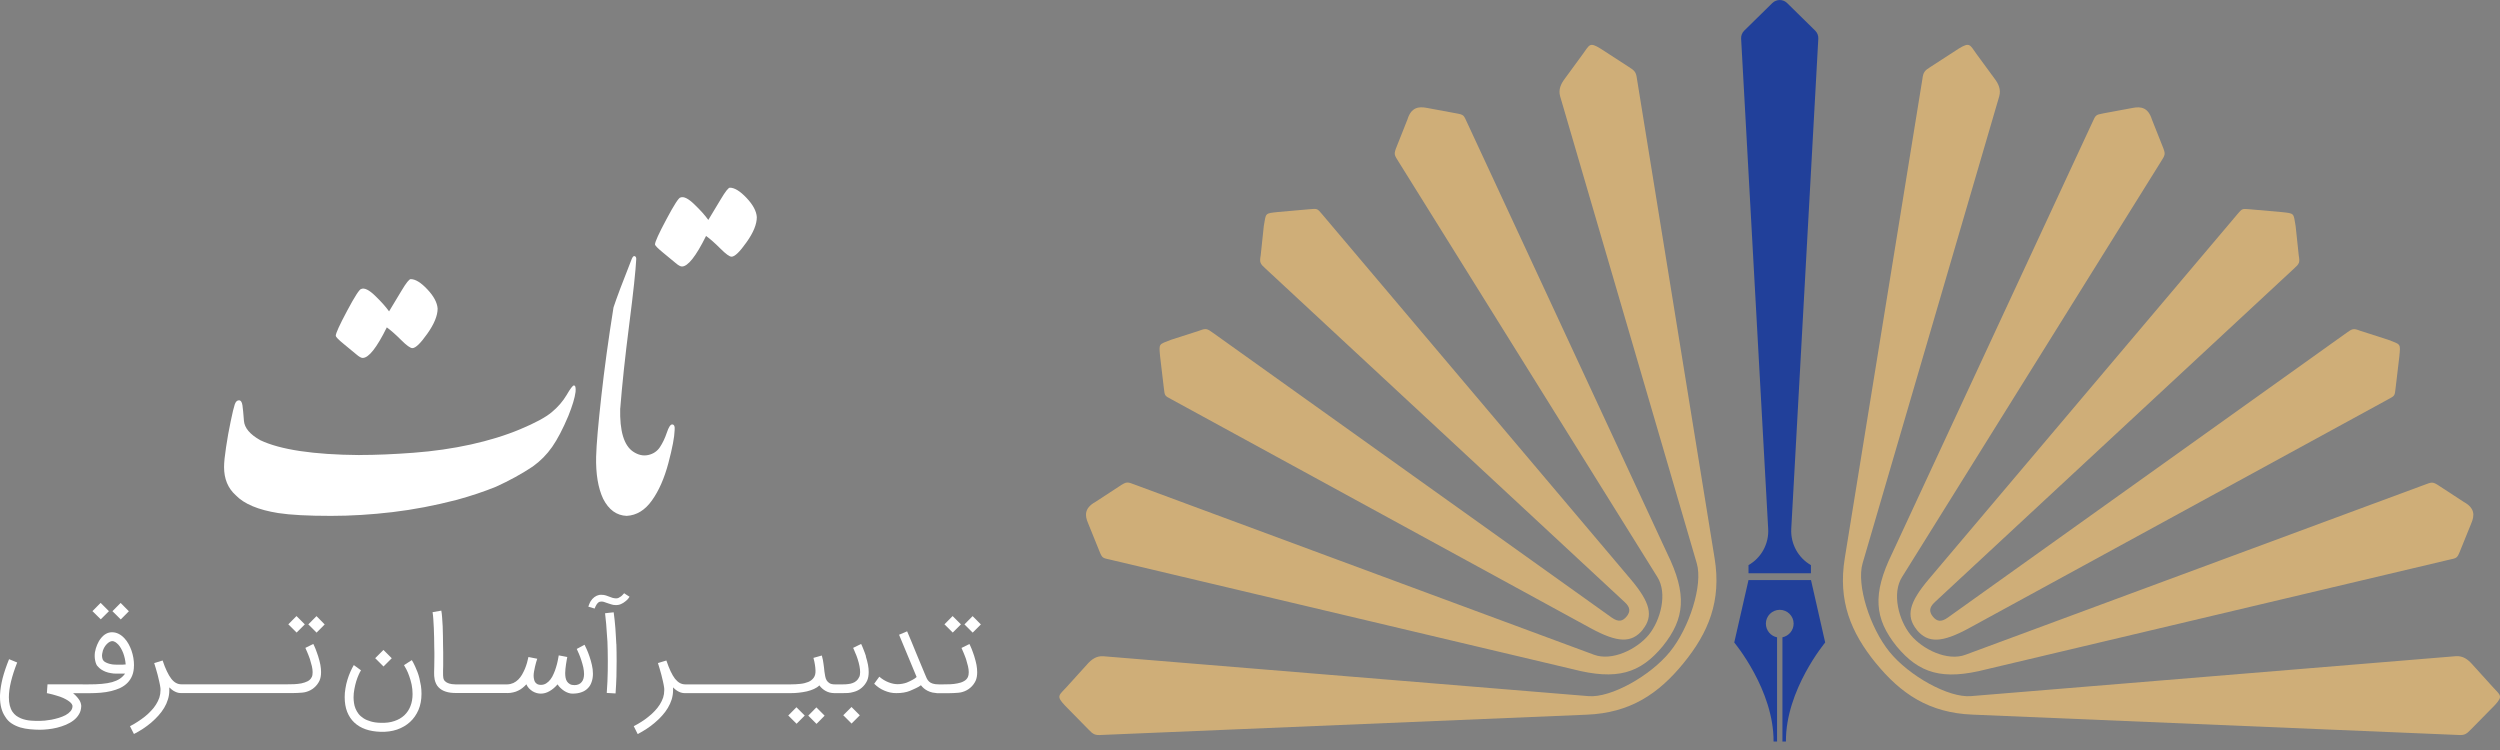 <svg width="40" height="12" viewBox="0 0 40 12" fill="none" xmlns="http://www.w3.org/2000/svg">
    <rect x="0" y="0" width="40" height="12" fill="#808080" stroke="none"/>
    <path d="M1.743 9.779L1.61 9.646L1.479 9.778L1.612 9.909L1.743 9.779Z" fill="white"/>
    <path d="M2.062 9.78L1.93 9.647L1.799 9.779L1.932 9.911L2.062 9.78Z" fill="white"/>
    <path d="M2.144 10.649C2.144 10.608 2.141 10.567 2.134 10.526C2.127 10.486 2.117 10.447 2.104 10.409C2.091 10.372 2.075 10.337 2.057 10.304C2.038 10.27 2.017 10.241 1.994 10.216C1.933 10.149 1.865 10.116 1.792 10.116C1.759 10.116 1.726 10.124 1.696 10.141C1.665 10.158 1.637 10.183 1.612 10.216C1.589 10.244 1.571 10.277 1.555 10.315C1.539 10.351 1.527 10.392 1.519 10.436C1.516 10.455 1.515 10.476 1.515 10.499C1.515 10.522 1.518 10.543 1.522 10.565C1.526 10.587 1.532 10.607 1.539 10.624C1.546 10.642 1.555 10.655 1.566 10.664C1.581 10.682 1.599 10.698 1.62 10.712C1.641 10.726 1.665 10.738 1.69 10.748C1.716 10.758 1.743 10.765 1.773 10.77C1.802 10.776 1.831 10.778 1.862 10.778H2.001C1.978 10.81 1.95 10.838 1.917 10.86C1.883 10.882 1.843 10.9 1.795 10.914C1.748 10.927 1.692 10.936 1.628 10.942C1.565 10.948 1.492 10.95 1.409 10.95L0.76 10.949L0.75 11.091H0.753C0.762 11.092 0.774 11.096 0.79 11.099C0.806 11.102 0.822 11.107 0.84 11.111C0.859 11.116 0.878 11.122 0.899 11.128C0.92 11.134 0.941 11.141 0.963 11.148C0.999 11.161 1.029 11.175 1.054 11.189C1.079 11.203 1.1 11.216 1.115 11.229C1.131 11.242 1.142 11.254 1.149 11.266C1.156 11.278 1.16 11.288 1.16 11.296C1.16 11.328 1.149 11.356 1.128 11.38C1.107 11.404 1.081 11.425 1.049 11.442C1.016 11.459 0.98 11.474 0.94 11.486C0.9 11.498 0.861 11.507 0.823 11.515C0.784 11.522 0.748 11.527 0.716 11.53C0.683 11.532 0.657 11.534 0.639 11.534C0.619 11.534 0.596 11.534 0.571 11.534C0.546 11.534 0.521 11.533 0.494 11.53C0.467 11.528 0.44 11.524 0.413 11.518C0.386 11.512 0.359 11.504 0.333 11.493C0.308 11.482 0.283 11.468 0.26 11.452C0.237 11.435 0.218 11.414 0.2 11.389C0.161 11.33 0.142 11.253 0.142 11.156C0.142 11.084 0.153 11 0.176 10.905C0.199 10.81 0.232 10.708 0.275 10.6C0.253 10.591 0.232 10.582 0.212 10.574C0.192 10.565 0.169 10.556 0.145 10.547C0.1 10.658 0.066 10.759 0.042 10.851C0.019 10.944 0.005 11.03 0.001 11.109C0.001 11.117 0 11.124 0 11.131V11.152C0 11.281 0.028 11.387 0.083 11.467C0.11 11.512 0.144 11.548 0.186 11.575C0.228 11.603 0.274 11.623 0.324 11.639C0.375 11.654 0.427 11.663 0.481 11.668C0.536 11.673 0.589 11.676 0.639 11.676C0.678 11.676 0.721 11.673 0.769 11.668C0.816 11.663 0.864 11.655 0.913 11.643C0.961 11.631 1.009 11.615 1.055 11.596C1.101 11.576 1.142 11.553 1.178 11.525C1.214 11.497 1.243 11.464 1.265 11.426C1.288 11.389 1.298 11.345 1.3 11.297C1.3 11.286 1.298 11.273 1.294 11.258C1.291 11.243 1.284 11.227 1.275 11.21C1.265 11.193 1.251 11.174 1.234 11.154C1.218 11.134 1.196 11.113 1.169 11.091H1.434C1.434 11.091 1.434 11.091 1.435 11.091C1.494 11.091 1.551 11.088 1.607 11.084C1.668 11.079 1.725 11.07 1.779 11.057C1.832 11.044 1.881 11.027 1.926 11.006C1.971 10.984 2.009 10.957 2.041 10.924C2.073 10.891 2.098 10.852 2.116 10.807C2.134 10.761 2.143 10.71 2.143 10.65L2.144 10.649ZM1.956 10.635C1.94 10.635 1.925 10.635 1.913 10.635H1.871C1.857 10.635 1.842 10.635 1.827 10.633C1.81 10.633 1.792 10.63 1.774 10.626C1.756 10.623 1.74 10.618 1.724 10.612C1.709 10.607 1.695 10.6 1.683 10.593C1.67 10.586 1.661 10.578 1.654 10.569H1.655C1.649 10.562 1.644 10.554 1.641 10.545C1.638 10.536 1.635 10.526 1.634 10.515C1.632 10.505 1.632 10.495 1.632 10.484C1.633 10.474 1.634 10.464 1.636 10.454V10.455C1.641 10.422 1.65 10.393 1.663 10.369C1.676 10.344 1.691 10.323 1.707 10.307C1.723 10.29 1.739 10.278 1.754 10.27C1.77 10.262 1.783 10.258 1.793 10.258C1.802 10.258 1.812 10.259 1.821 10.262C1.831 10.266 1.84 10.27 1.848 10.275C1.856 10.281 1.864 10.287 1.871 10.293C1.878 10.299 1.884 10.306 1.89 10.311V10.31C1.906 10.328 1.921 10.348 1.934 10.371C1.948 10.395 1.96 10.42 1.971 10.448C1.981 10.475 1.99 10.505 1.997 10.536C2.004 10.567 2.008 10.599 2.011 10.631C1.991 10.633 1.973 10.634 1.957 10.635L1.956 10.635Z" fill="white"/>
    <path d="M5.091 10.501C5.084 10.479 5.077 10.458 5.069 10.438C5.062 10.417 5.055 10.399 5.048 10.381C5.04 10.364 5.034 10.348 5.028 10.335C5.022 10.322 5.017 10.311 5.013 10.303L4.886 10.366C4.889 10.375 4.894 10.386 4.9 10.399C4.907 10.413 4.913 10.428 4.92 10.445C4.926 10.461 4.933 10.478 4.94 10.495C4.947 10.512 4.952 10.529 4.958 10.544C4.971 10.585 4.981 10.624 4.99 10.659C4.998 10.694 5.002 10.726 5.002 10.755C5.002 10.787 4.998 10.814 4.988 10.834V10.832C4.975 10.861 4.954 10.883 4.924 10.899C4.894 10.914 4.86 10.926 4.822 10.934C4.784 10.941 4.745 10.945 4.705 10.947C4.664 10.949 4.627 10.949 4.594 10.949H2.903C2.872 10.949 2.843 10.942 2.816 10.927C2.79 10.913 2.764 10.89 2.74 10.859C2.716 10.828 2.693 10.789 2.67 10.74C2.647 10.693 2.624 10.635 2.602 10.568L2.467 10.609C2.475 10.633 2.483 10.661 2.493 10.694C2.503 10.726 2.513 10.76 2.522 10.796C2.531 10.832 2.54 10.868 2.548 10.905C2.556 10.941 2.563 10.976 2.567 11.008C2.567 11.014 2.568 11.02 2.568 11.026C2.568 11.032 2.568 11.038 2.568 11.044C2.568 11.084 2.562 11.123 2.55 11.161C2.537 11.199 2.519 11.236 2.497 11.271C2.475 11.307 2.448 11.341 2.417 11.373C2.387 11.406 2.353 11.437 2.317 11.466C2.28 11.495 2.242 11.522 2.202 11.548C2.162 11.574 2.122 11.598 2.08 11.619C2.091 11.642 2.101 11.662 2.111 11.681C2.121 11.7 2.132 11.72 2.143 11.744C2.191 11.72 2.238 11.692 2.285 11.662C2.332 11.631 2.376 11.598 2.418 11.563C2.459 11.527 2.498 11.49 2.534 11.45C2.569 11.411 2.601 11.369 2.627 11.325C2.653 11.282 2.673 11.237 2.687 11.19C2.702 11.143 2.709 11.095 2.709 11.045V10.998C2.732 11.02 2.752 11.038 2.773 11.051C2.793 11.063 2.812 11.072 2.829 11.078C2.847 11.084 2.862 11.087 2.875 11.088C2.88 11.088 2.882 11.088 2.886 11.088C2.887 11.088 2.889 11.089 2.89 11.089H4.632C4.645 11.089 4.663 11.089 4.686 11.089C4.71 11.089 4.734 11.088 4.76 11.087C4.786 11.086 4.812 11.084 4.836 11.082C4.861 11.079 4.881 11.076 4.897 11.071C4.947 11.057 4.99 11.034 5.026 11.003C5.063 10.972 5.091 10.934 5.112 10.891C5.129 10.852 5.137 10.806 5.137 10.753C5.137 10.717 5.133 10.678 5.126 10.637C5.118 10.595 5.106 10.55 5.091 10.502L5.091 10.501Z" fill="white"/>
    <path d="M4.877 9.99L4.744 9.857L4.613 9.989L4.746 10.121L4.877 9.99Z" fill="white"/>
    <path d="M4.933 9.99L5.065 10.122L5.195 9.991L5.064 9.858L4.933 9.99Z" fill="white"/>
    <path d="M6.711 10.854C6.702 10.817 6.691 10.783 6.679 10.751C6.667 10.719 6.655 10.691 6.643 10.665C6.632 10.641 6.621 10.619 6.612 10.601C6.602 10.584 6.595 10.571 6.589 10.562L6.464 10.642C6.474 10.658 6.487 10.682 6.503 10.712C6.519 10.743 6.534 10.778 6.548 10.819C6.563 10.86 6.575 10.904 6.586 10.953C6.596 11.001 6.601 11.052 6.601 11.105C6.601 11.176 6.59 11.24 6.567 11.298C6.545 11.355 6.512 11.404 6.469 11.445C6.426 11.485 6.373 11.516 6.309 11.537C6.246 11.559 6.173 11.568 6.091 11.565C6.03 11.564 5.977 11.556 5.933 11.543C5.888 11.53 5.849 11.514 5.817 11.493C5.785 11.472 5.758 11.449 5.737 11.422C5.717 11.395 5.7 11.367 5.688 11.337C5.676 11.308 5.668 11.278 5.664 11.248C5.66 11.218 5.657 11.189 5.657 11.161C5.657 11.116 5.661 11.072 5.67 11.026C5.678 10.981 5.688 10.939 5.7 10.9C5.712 10.861 5.725 10.827 5.739 10.796C5.752 10.765 5.765 10.742 5.776 10.725L5.661 10.641C5.642 10.673 5.623 10.709 5.606 10.749C5.588 10.789 5.572 10.832 5.559 10.876C5.545 10.921 5.534 10.967 5.527 11.015C5.518 11.063 5.515 11.109 5.515 11.155C5.515 11.243 5.528 11.32 5.554 11.388C5.581 11.456 5.619 11.514 5.668 11.56C5.718 11.607 5.778 11.643 5.849 11.668C5.92 11.693 6 11.706 6.089 11.709C6.185 11.712 6.273 11.7 6.353 11.673C6.433 11.645 6.502 11.605 6.56 11.552C6.618 11.499 6.663 11.434 6.696 11.358C6.728 11.282 6.744 11.196 6.744 11.101C6.744 11.057 6.741 11.014 6.735 10.973C6.728 10.931 6.72 10.892 6.711 10.855L6.711 10.854Z" fill="white"/>
    <path d="M6.135 10.399L6.003 10.531L6.136 10.664L6.268 10.532L6.135 10.399Z" fill="white"/>
    <path d="M9.432 10.504C9.418 10.462 9.403 10.424 9.388 10.39C9.373 10.357 9.361 10.333 9.353 10.316L9.228 10.383C9.239 10.405 9.251 10.431 9.264 10.464C9.278 10.496 9.29 10.53 9.302 10.567C9.314 10.604 9.324 10.641 9.333 10.679C9.34 10.717 9.345 10.752 9.345 10.785C9.345 10.81 9.341 10.834 9.336 10.855C9.33 10.877 9.321 10.895 9.308 10.911C9.296 10.927 9.28 10.939 9.261 10.948C9.241 10.957 9.219 10.962 9.193 10.962C9.162 10.962 9.138 10.957 9.119 10.946C9.099 10.935 9.084 10.921 9.072 10.903C9.061 10.885 9.053 10.865 9.049 10.842C9.045 10.819 9.043 10.795 9.043 10.77C9.043 10.75 9.044 10.728 9.047 10.703C9.05 10.678 9.053 10.654 9.056 10.63C9.06 10.606 9.064 10.584 9.067 10.563C9.071 10.542 9.074 10.526 9.076 10.513V10.512C9.053 10.508 9.03 10.503 9.009 10.499C8.988 10.495 8.965 10.49 8.94 10.486C8.935 10.512 8.93 10.542 8.923 10.576C8.916 10.61 8.907 10.644 8.896 10.679C8.886 10.714 8.873 10.748 8.858 10.781C8.844 10.815 8.827 10.845 8.807 10.871C8.787 10.897 8.765 10.918 8.739 10.934C8.714 10.95 8.685 10.958 8.653 10.958C8.631 10.958 8.612 10.954 8.597 10.946C8.582 10.937 8.57 10.926 8.561 10.913C8.553 10.899 8.547 10.884 8.544 10.866C8.54 10.848 8.538 10.831 8.538 10.812C8.538 10.791 8.54 10.767 8.545 10.742C8.549 10.717 8.554 10.692 8.56 10.667C8.565 10.643 8.572 10.619 8.578 10.597C8.585 10.575 8.591 10.556 8.596 10.54L8.455 10.512C8.448 10.542 8.441 10.574 8.432 10.606C8.422 10.639 8.411 10.671 8.398 10.703C8.384 10.734 8.369 10.765 8.352 10.795C8.335 10.824 8.315 10.85 8.292 10.873C8.269 10.896 8.243 10.914 8.214 10.928C8.184 10.941 8.152 10.949 8.117 10.95H7.296C7.296 10.95 7.296 10.95 7.295 10.95C7.295 10.95 7.295 10.95 7.294 10.95H7.286C7.246 10.949 7.212 10.945 7.185 10.936C7.157 10.927 7.136 10.915 7.121 10.9C7.105 10.885 7.096 10.866 7.093 10.844C7.09 10.822 7.088 10.797 7.089 10.768V10.729C7.09 10.711 7.09 10.684 7.091 10.65C7.091 10.615 7.091 10.575 7.091 10.528C7.091 10.498 7.091 10.467 7.091 10.435C7.091 10.402 7.09 10.368 7.089 10.334C7.089 10.282 7.088 10.23 7.087 10.176C7.086 10.122 7.085 10.071 7.083 10.021C7.081 9.971 7.078 9.925 7.074 9.882C7.071 9.839 7.067 9.801 7.061 9.77L6.921 9.795C6.926 9.823 6.93 9.86 6.933 9.904C6.936 9.948 6.939 9.996 6.941 10.046C6.944 10.097 6.945 10.149 6.946 10.203C6.947 10.257 6.948 10.307 6.948 10.354C6.949 10.38 6.95 10.406 6.95 10.435C6.95 10.463 6.95 10.488 6.95 10.51C6.95 10.573 6.95 10.626 6.948 10.669C6.947 10.713 6.947 10.74 6.946 10.749V10.766C6.946 10.779 6.946 10.796 6.947 10.815C6.948 10.834 6.951 10.854 6.955 10.875C6.96 10.897 6.967 10.918 6.977 10.939C6.986 10.96 7.001 10.981 7.019 10.999C7.05 11.03 7.087 11.052 7.132 11.066C7.177 11.081 7.231 11.088 7.295 11.088H8.114C8.114 11.088 8.116 11.089 8.117 11.089C8.151 11.089 8.182 11.085 8.211 11.078C8.24 11.072 8.267 11.062 8.291 11.05C8.316 11.038 8.339 11.024 8.36 11.007C8.382 10.989 8.402 10.971 8.422 10.949C8.433 10.974 8.447 10.996 8.464 11.014C8.482 11.032 8.501 11.048 8.522 11.061C8.543 11.073 8.565 11.083 8.587 11.089C8.61 11.095 8.632 11.098 8.652 11.098C8.7 11.098 8.747 11.085 8.793 11.058C8.839 11.032 8.881 10.996 8.921 10.95C8.934 10.971 8.951 10.991 8.969 11.008C8.988 11.026 9.007 11.041 9.028 11.055C9.049 11.069 9.07 11.078 9.092 11.086C9.114 11.094 9.136 11.098 9.158 11.098C9.213 11.098 9.261 11.091 9.302 11.076C9.344 11.062 9.378 11.04 9.405 11.012C9.433 10.985 9.453 10.951 9.466 10.911C9.48 10.872 9.487 10.828 9.487 10.779C9.487 10.73 9.481 10.686 9.47 10.638C9.459 10.59 9.446 10.544 9.431 10.501L9.432 10.504Z" fill="white"/>
    <path d="M9.986 9.492C9.981 9.498 9.974 9.505 9.965 9.515C9.956 9.525 9.947 9.534 9.935 9.543C9.923 9.552 9.91 9.559 9.897 9.566C9.884 9.572 9.87 9.575 9.855 9.574C9.836 9.573 9.819 9.57 9.802 9.566C9.786 9.56 9.77 9.555 9.752 9.548C9.734 9.54 9.714 9.533 9.694 9.527C9.673 9.52 9.649 9.517 9.624 9.517C9.62 9.517 9.614 9.517 9.607 9.517C9.6 9.517 9.593 9.518 9.587 9.519C9.561 9.524 9.536 9.535 9.511 9.553C9.487 9.571 9.466 9.594 9.448 9.623H9.449C9.441 9.636 9.433 9.652 9.427 9.669C9.421 9.685 9.416 9.698 9.413 9.706L9.514 9.737C9.517 9.729 9.521 9.718 9.527 9.706C9.532 9.694 9.539 9.683 9.546 9.671C9.554 9.66 9.562 9.65 9.572 9.641C9.582 9.632 9.593 9.628 9.604 9.627H9.603C9.622 9.623 9.641 9.624 9.658 9.629C9.675 9.634 9.694 9.64 9.713 9.648L9.728 9.653H9.727C9.744 9.659 9.763 9.665 9.784 9.671C9.804 9.678 9.826 9.681 9.85 9.681C9.881 9.682 9.91 9.677 9.936 9.665C9.962 9.653 9.984 9.64 10.003 9.624C10.023 9.609 10.039 9.594 10.051 9.579C10.063 9.564 10.07 9.554 10.073 9.548C10.057 9.539 10.042 9.529 10.029 9.52C10.016 9.511 10.002 9.501 9.985 9.491L9.986 9.492Z" fill="white"/>
    <path d="M9.861 10.306C9.859 10.266 9.857 10.224 9.854 10.18C9.852 10.137 9.849 10.094 9.846 10.05C9.842 10.006 9.838 9.963 9.834 9.92C9.83 9.878 9.824 9.836 9.819 9.797C9.794 9.8 9.771 9.802 9.75 9.804C9.73 9.805 9.707 9.808 9.681 9.812C9.688 9.869 9.694 9.928 9.699 9.986C9.704 10.044 9.707 10.101 9.711 10.156C9.714 10.188 9.717 10.224 9.719 10.266C9.72 10.308 9.722 10.353 9.723 10.402C9.724 10.461 9.724 10.518 9.725 10.572C9.725 10.626 9.725 10.681 9.724 10.736C9.723 10.79 9.721 10.847 9.719 10.904C9.716 10.961 9.712 11.023 9.708 11.087L9.849 11.095C9.856 11 9.86 10.909 9.863 10.823C9.865 10.737 9.866 10.656 9.866 10.578C9.866 10.527 9.866 10.48 9.865 10.435C9.864 10.39 9.863 10.348 9.862 10.306H9.861Z" fill="white"/>
    <path d="M12.932 11.45L13.064 11.582L13.194 11.451L13.062 11.318L12.932 11.45Z" fill="white"/>
    <path d="M12.612 11.448L12.745 11.58L12.876 11.449L12.743 11.316L12.612 11.448Z" fill="white"/>
    <path d="M13.856 10.501C13.849 10.479 13.841 10.458 13.834 10.438C13.827 10.417 13.82 10.399 13.812 10.381C13.805 10.364 13.799 10.348 13.793 10.335C13.786 10.322 13.782 10.311 13.778 10.303L13.65 10.366C13.654 10.375 13.659 10.386 13.665 10.399C13.671 10.413 13.678 10.428 13.684 10.445C13.691 10.461 13.698 10.478 13.705 10.495C13.711 10.512 13.718 10.529 13.722 10.544C13.749 10.628 13.762 10.698 13.762 10.755C13.762 10.787 13.757 10.814 13.747 10.834V10.832C13.736 10.857 13.722 10.877 13.704 10.892C13.686 10.908 13.667 10.92 13.644 10.928C13.622 10.937 13.597 10.942 13.571 10.945C13.544 10.949 13.517 10.95 13.488 10.95C13.481 10.95 13.474 10.95 13.467 10.95C13.46 10.95 13.454 10.95 13.447 10.95H13.356C13.322 10.95 13.294 10.944 13.274 10.932C13.253 10.92 13.238 10.904 13.226 10.885C13.215 10.866 13.207 10.844 13.203 10.819C13.198 10.795 13.194 10.771 13.191 10.746C13.188 10.722 13.186 10.7 13.184 10.681C13.181 10.661 13.179 10.64 13.176 10.621C13.174 10.601 13.17 10.58 13.166 10.558C13.162 10.537 13.156 10.513 13.149 10.488C13.125 10.494 13.103 10.501 13.083 10.507C13.062 10.513 13.04 10.519 13.015 10.526C13.021 10.549 13.026 10.569 13.03 10.587C13.034 10.605 13.037 10.622 13.039 10.637C13.042 10.653 13.044 10.669 13.045 10.683C13.046 10.698 13.047 10.713 13.048 10.729C13.05 10.777 13.04 10.815 13.019 10.844C12.998 10.873 12.969 10.896 12.933 10.911C12.896 10.926 12.853 10.937 12.805 10.942C12.756 10.947 12.706 10.95 12.653 10.95H10.963C10.932 10.95 10.903 10.942 10.877 10.928C10.85 10.913 10.825 10.89 10.8 10.86C10.776 10.829 10.753 10.789 10.73 10.741C10.707 10.693 10.685 10.635 10.662 10.568L10.527 10.609C10.535 10.633 10.543 10.661 10.553 10.694C10.563 10.727 10.573 10.761 10.582 10.797C10.591 10.832 10.6 10.869 10.608 10.905C10.616 10.942 10.623 10.976 10.627 11.008C10.627 11.015 10.628 11.02 10.628 11.027C10.628 11.033 10.628 11.039 10.628 11.045C10.628 11.085 10.622 11.124 10.61 11.162C10.597 11.2 10.579 11.236 10.557 11.272C10.535 11.307 10.508 11.341 10.477 11.374C10.447 11.407 10.413 11.437 10.377 11.466C10.341 11.496 10.303 11.523 10.262 11.549C10.222 11.574 10.182 11.598 10.14 11.619C10.151 11.642 10.162 11.663 10.171 11.681C10.181 11.7 10.192 11.721 10.203 11.745C10.251 11.72 10.298 11.693 10.345 11.662C10.392 11.631 10.436 11.599 10.477 11.563C10.519 11.528 10.558 11.49 10.593 11.451C10.629 11.411 10.66 11.37 10.686 11.326C10.712 11.283 10.732 11.237 10.747 11.191C10.761 11.144 10.769 11.095 10.769 11.045V10.998C10.791 11.021 10.812 11.039 10.832 11.051C10.853 11.064 10.871 11.073 10.889 11.079C10.906 11.084 10.922 11.088 10.935 11.089C10.94 11.089 10.942 11.089 10.945 11.089C10.947 11.089 10.948 11.09 10.95 11.09H12.652C12.694 11.09 12.738 11.088 12.782 11.083C12.826 11.078 12.869 11.071 12.91 11.062C12.951 11.052 12.989 11.039 13.023 11.024C13.058 11.008 13.087 10.989 13.11 10.966C13.123 10.985 13.138 11.001 13.155 11.016C13.172 11.031 13.19 11.044 13.21 11.055C13.23 11.066 13.252 11.075 13.276 11.081C13.299 11.086 13.324 11.09 13.35 11.09C13.351 11.09 13.351 11.09 13.352 11.09H13.483C13.51 11.09 13.538 11.089 13.568 11.088C13.597 11.086 13.627 11.08 13.659 11.071C13.709 11.058 13.752 11.035 13.788 11.004C13.824 10.973 13.853 10.935 13.874 10.891C13.891 10.852 13.899 10.806 13.899 10.754C13.899 10.718 13.896 10.679 13.888 10.637C13.88 10.595 13.868 10.55 13.853 10.502L13.856 10.501Z" fill="white"/>
    <path d="M13.624 11.312L13.492 11.444L13.625 11.577L13.757 11.445L13.624 11.312Z" fill="white"/>
    <path d="M15.375 9.99L15.242 9.857L15.111 9.989L15.244 10.121L15.375 9.99Z" fill="white"/>
    <path d="M15.694 9.991L15.562 9.858L15.431 9.99L15.563 10.122L15.694 9.991Z" fill="white"/>
    <path d="M15.589 10.502C15.582 10.479 15.575 10.459 15.567 10.438C15.56 10.418 15.553 10.399 15.546 10.382C15.538 10.364 15.532 10.349 15.526 10.336C15.52 10.323 15.515 10.312 15.511 10.304L15.384 10.367C15.387 10.375 15.392 10.386 15.398 10.4C15.405 10.414 15.411 10.429 15.418 10.446C15.424 10.462 15.431 10.479 15.438 10.496C15.444 10.513 15.45 10.529 15.456 10.544C15.469 10.586 15.479 10.625 15.488 10.66C15.496 10.695 15.5 10.727 15.5 10.755C15.5 10.788 15.495 10.815 15.486 10.834V10.833C15.473 10.861 15.452 10.883 15.422 10.899C15.392 10.916 15.358 10.927 15.32 10.934C15.282 10.942 15.243 10.946 15.203 10.948C15.162 10.949 15.126 10.95 15.092 10.95H15.021C14.982 10.95 14.95 10.946 14.925 10.938C14.9 10.931 14.88 10.919 14.865 10.905C14.849 10.89 14.836 10.872 14.827 10.852C14.817 10.831 14.807 10.808 14.797 10.782C14.748 10.663 14.706 10.562 14.67 10.477C14.635 10.392 14.606 10.321 14.583 10.265C14.555 10.2 14.532 10.145 14.514 10.101C14.492 10.11 14.471 10.119 14.451 10.128C14.432 10.136 14.409 10.145 14.385 10.156L14.666 10.832C14.659 10.839 14.65 10.846 14.639 10.854C14.629 10.861 14.616 10.869 14.601 10.877C14.587 10.884 14.572 10.892 14.556 10.9C14.54 10.908 14.524 10.915 14.509 10.921C14.488 10.929 14.464 10.935 14.437 10.94C14.41 10.945 14.386 10.947 14.363 10.947C14.317 10.947 14.268 10.937 14.217 10.917C14.165 10.897 14.115 10.867 14.069 10.827C14.054 10.847 14.041 10.866 14.028 10.883C14.015 10.9 14.001 10.919 13.987 10.94C14.01 10.963 14.036 10.984 14.063 11.003C14.091 11.022 14.12 11.038 14.15 11.05C14.18 11.063 14.212 11.073 14.243 11.08C14.276 11.087 14.307 11.09 14.34 11.09C14.384 11.09 14.424 11.087 14.459 11.081C14.495 11.075 14.529 11.066 14.561 11.053H14.56C14.575 11.047 14.59 11.04 14.606 11.033C14.622 11.026 14.638 11.019 14.654 11.011C14.67 11.004 14.685 10.996 14.699 10.988C14.713 10.98 14.725 10.972 14.735 10.964C14.748 10.981 14.764 10.998 14.781 11.013C14.799 11.028 14.819 11.041 14.842 11.053C14.865 11.065 14.892 11.074 14.921 11.081C14.939 11.085 14.96 11.087 14.981 11.089C14.985 11.089 14.988 11.091 14.991 11.091H15.13C15.143 11.091 15.161 11.091 15.184 11.091C15.208 11.091 15.232 11.09 15.258 11.089C15.284 11.088 15.309 11.086 15.334 11.084C15.359 11.082 15.379 11.077 15.395 11.073C15.445 11.059 15.488 11.036 15.524 11.005C15.561 10.974 15.589 10.936 15.61 10.893C15.627 10.854 15.635 10.808 15.635 10.755C15.635 10.719 15.631 10.68 15.624 10.639C15.616 10.597 15.604 10.552 15.589 10.503L15.589 10.502Z" fill="white"/>
    <path fill-rule="evenodd" clip-rule="evenodd" d="M26.282 10.076C26.46 9.855 26.404 9.639 26.091 9.268L21.155 3.429C21.076 3.335 21.079 3.337 20.959 3.347L20.449 3.392C20.233 3.415 20.258 3.405 20.221 3.615L20.171 4.087C20.15 4.202 20.163 4.22 20.249 4.298L25.992 9.631C26.091 9.72 26.086 9.789 26.025 9.865C25.962 9.94 25.896 9.958 25.787 9.881L19.41 5.327C19.314 5.257 19.296 5.249 19.189 5.291L18.735 5.437C18.537 5.515 18.542 5.49 18.562 5.706L18.622 6.213C18.636 6.334 18.634 6.331 18.741 6.388L25.454 10.053C25.879 10.283 26.104 10.295 26.284 10.076H26.282Z" fill="#CFAE78"/>
    <path fill-rule="evenodd" clip-rule="evenodd" d="M26.937 10.61C26.538 11.099 26.085 11.407 25.387 11.435L17.628 11.759C17.523 11.767 17.491 11.752 17.413 11.669L17.038 11.287C16.894 11.134 16.942 11.127 17.069 10.989L17.395 10.629C17.464 10.55 17.543 10.492 17.655 10.5L25.414 11.138C25.775 11.169 26.407 10.812 26.717 10.431C27.028 10.05 27.251 9.359 27.148 9.012L24.962 1.54C24.932 1.432 24.974 1.342 25.037 1.259L25.323 0.868C25.434 0.716 25.43 0.668 25.609 0.778L26.058 1.069C26.155 1.129 26.178 1.156 26.191 1.26L27.433 8.928C27.546 9.616 27.335 10.122 26.936 10.611L26.937 10.61Z" fill="#CFAE78"/>
    <path fill-rule="evenodd" clip-rule="evenodd" d="M26.605 10.338C26.244 10.774 25.873 10.89 25.164 10.707L17.77 8.956C17.641 8.926 17.637 8.936 17.588 8.813L17.407 8.365C17.358 8.251 17.346 8.13 17.528 8.03L17.909 7.781C18.034 7.698 18.034 7.709 18.175 7.761L25.502 10.475C25.791 10.584 26.19 10.389 26.381 10.156C26.571 9.921 26.683 9.492 26.517 9.231L22.385 2.6C22.305 2.472 22.295 2.473 22.351 2.335L22.519 1.912C22.579 1.714 22.701 1.703 22.822 1.725L23.297 1.813C23.426 1.836 23.418 1.842 23.474 1.962L26.675 8.854C26.996 9.509 26.958 9.898 26.605 10.338H26.605Z" fill="#CFAE78"/>
    <path fill-rule="evenodd" clip-rule="evenodd" d="M30.667 10.077C30.848 10.296 31.073 10.284 31.498 10.054L38.211 6.389C38.317 6.332 38.315 6.335 38.329 6.214L38.389 5.707C38.41 5.491 38.414 5.516 38.216 5.438L37.762 5.292C37.655 5.25 37.637 5.258 37.541 5.328L31.164 9.882C31.055 9.959 30.989 9.942 30.926 9.866C30.866 9.79 30.861 9.722 30.959 9.632L36.702 4.299C36.789 4.22 36.801 4.203 36.78 4.088L36.73 3.616C36.693 3.406 36.718 3.416 36.502 3.393L35.992 3.348C35.872 3.338 35.875 3.336 35.796 3.43L30.86 9.268C30.547 9.639 30.49 9.856 30.668 10.076L30.667 10.077Z" fill="#CFAE78"/>
    <path fill-rule="evenodd" clip-rule="evenodd" d="M30.014 10.611C29.615 10.121 29.404 9.616 29.517 8.927L30.759 1.26C30.772 1.156 30.794 1.128 30.892 1.068L31.341 0.777C31.52 0.668 31.517 0.716 31.627 0.868L31.913 1.258C31.976 1.341 32.018 1.431 31.988 1.54L29.802 9.011C29.699 9.359 29.922 10.049 30.233 10.431C30.543 10.812 31.175 11.168 31.536 11.138L39.294 10.499C39.407 10.491 39.486 10.55 39.555 10.628L39.881 10.988C40.007 11.127 40.056 11.133 39.913 11.287L39.537 11.669C39.459 11.751 39.427 11.767 39.322 11.759L31.562 11.434C30.864 11.407 30.412 11.098 30.013 10.609L30.014 10.611Z" fill="#CFAE78"/>
    <path fill-rule="evenodd" clip-rule="evenodd" d="M30.345 10.34C29.992 9.899 29.954 9.51 30.274 8.855L33.475 1.964C33.532 1.843 33.523 1.838 33.653 1.814L34.127 1.726C34.249 1.703 34.37 1.715 34.431 1.913L34.599 2.336C34.655 2.474 34.645 2.473 34.565 2.602L30.433 9.232C30.267 9.494 30.379 9.923 30.569 10.157C30.76 10.39 31.159 10.585 31.448 10.476L38.775 7.763C38.916 7.711 38.917 7.7 39.041 7.783L39.422 8.032C39.603 8.131 39.591 8.252 39.543 8.367L39.362 8.814C39.313 8.936 39.308 8.928 39.18 8.957L31.786 10.708C31.078 10.891 30.706 10.775 30.345 10.34H30.345Z" fill="#CFAE78"/>
    <path d="M28.975 9.281H27.976L27.748 10.28C27.748 10.28 28.383 11.04 28.377 11.865H28.433V10.197C28.33 10.176 28.254 10.086 28.254 9.978C28.254 9.856 28.354 9.757 28.476 9.757C28.598 9.757 28.698 9.856 28.698 9.978C28.698 10.086 28.621 10.175 28.519 10.197V11.865H28.575C28.568 11.04 29.203 10.28 29.203 10.28L28.976 9.281H28.975Z" fill="#21409A"/>
    <path d="M29.093 0.619C29.096 0.571 29.077 0.523 29.043 0.49L28.594 0.049C28.529 -0.016 28.423 -0.016 28.357 0.049L27.908 0.49C27.873 0.524 27.855 0.571 27.858 0.619L28.291 8.463C28.304 8.7 28.182 8.924 27.976 9.042V9.172H28.975V9.042C28.769 8.924 28.648 8.7 28.66 8.463L29.093 0.619H29.093Z" fill="#21409A"/>
    <path d="M5.754 7.28C6.011 7.28 6.299 7.268 6.617 7.244C6.936 7.22 7.241 7.176 7.533 7.112C7.825 7.047 8.089 6.966 8.325 6.867C8.561 6.768 8.729 6.678 8.828 6.595C8.927 6.513 9.006 6.421 9.066 6.32C9.125 6.218 9.164 6.167 9.182 6.167C9.206 6.167 9.215 6.201 9.209 6.27C9.197 6.366 9.158 6.494 9.093 6.656C9.006 6.863 8.92 7.027 8.835 7.15C8.749 7.273 8.645 7.378 8.523 7.465C8.349 7.581 8.153 7.689 7.935 7.788C7.743 7.866 7.533 7.936 7.307 7.998C6.959 8.088 6.617 8.154 6.279 8.194C5.94 8.234 5.613 8.254 5.296 8.254C4.928 8.254 4.646 8.239 4.452 8.209C4.132 8.158 3.904 8.063 3.77 7.922C3.647 7.811 3.585 7.662 3.585 7.473C3.585 7.398 3.596 7.292 3.617 7.155C3.637 7.017 3.662 6.88 3.691 6.742C3.719 6.605 3.741 6.514 3.756 6.471C3.771 6.427 3.793 6.405 3.823 6.405C3.852 6.405 3.871 6.431 3.879 6.484C3.886 6.537 3.895 6.619 3.903 6.733C3.912 6.847 3.999 6.95 4.164 7.043C4.484 7.195 5.014 7.275 5.753 7.281L5.754 7.28ZM5.372 5.372C5.372 5.333 5.433 5.199 5.556 4.969C5.679 4.738 5.754 4.623 5.781 4.623C5.832 4.602 5.906 4.639 6.003 4.733C6.1 4.827 6.174 4.91 6.225 4.982C6.285 4.883 6.352 4.773 6.425 4.65C6.498 4.527 6.547 4.466 6.571 4.466C6.646 4.466 6.735 4.52 6.838 4.63C6.941 4.739 6.995 4.842 7.002 4.937C7.002 5.051 6.946 5.186 6.836 5.341C6.728 5.494 6.649 5.57 6.598 5.57C6.565 5.57 6.505 5.527 6.418 5.44C6.331 5.353 6.255 5.286 6.189 5.238C6.028 5.564 5.899 5.727 5.803 5.727C5.779 5.727 5.745 5.708 5.7 5.669C5.658 5.633 5.593 5.58 5.505 5.508C5.416 5.436 5.373 5.391 5.373 5.373L5.372 5.372Z" fill="white"/>
    <path d="M9.923 6.535C9.914 6.897 9.983 7.127 10.13 7.226C10.211 7.28 10.291 7.298 10.372 7.28C10.453 7.262 10.515 7.22 10.559 7.154C10.602 7.089 10.639 7.012 10.669 6.923C10.698 6.835 10.727 6.791 10.754 6.791C10.787 6.791 10.8 6.822 10.794 6.885C10.791 6.993 10.758 7.168 10.694 7.41C10.629 7.653 10.542 7.852 10.431 8.007C10.32 8.163 10.186 8.245 10.027 8.254C9.866 8.248 9.74 8.157 9.65 7.98C9.569 7.807 9.532 7.582 9.538 7.307C9.543 7.107 9.572 6.785 9.621 6.342C9.67 5.899 9.735 5.425 9.816 4.919C9.864 4.772 9.961 4.514 10.108 4.143C10.123 4.107 10.139 4.092 10.155 4.098C10.172 4.104 10.18 4.119 10.18 4.143C10.171 4.325 10.134 4.674 10.068 5.188C10.002 5.703 9.954 6.152 9.924 6.535L9.923 6.535ZM10.48 3.91C10.48 3.87 10.541 3.736 10.664 3.506C10.787 3.275 10.861 3.16 10.888 3.16C10.939 3.139 11.013 3.176 11.11 3.27C11.208 3.364 11.282 3.447 11.333 3.519C11.393 3.42 11.459 3.31 11.533 3.187C11.606 3.064 11.654 3.003 11.678 3.003C11.753 3.003 11.842 3.058 11.945 3.167C12.048 3.276 12.103 3.379 12.109 3.474C12.109 3.588 12.054 3.723 11.943 3.878C11.835 4.031 11.756 4.107 11.705 4.107C11.672 4.107 11.613 4.064 11.526 3.977C11.439 3.89 11.363 3.823 11.297 3.775C11.135 4.102 11.006 4.264 10.911 4.264C10.887 4.264 10.852 4.245 10.807 4.206C10.765 4.17 10.701 4.117 10.612 4.045C10.524 3.973 10.48 3.928 10.48 3.91L10.48 3.91Z" fill="white"/>
</svg>
